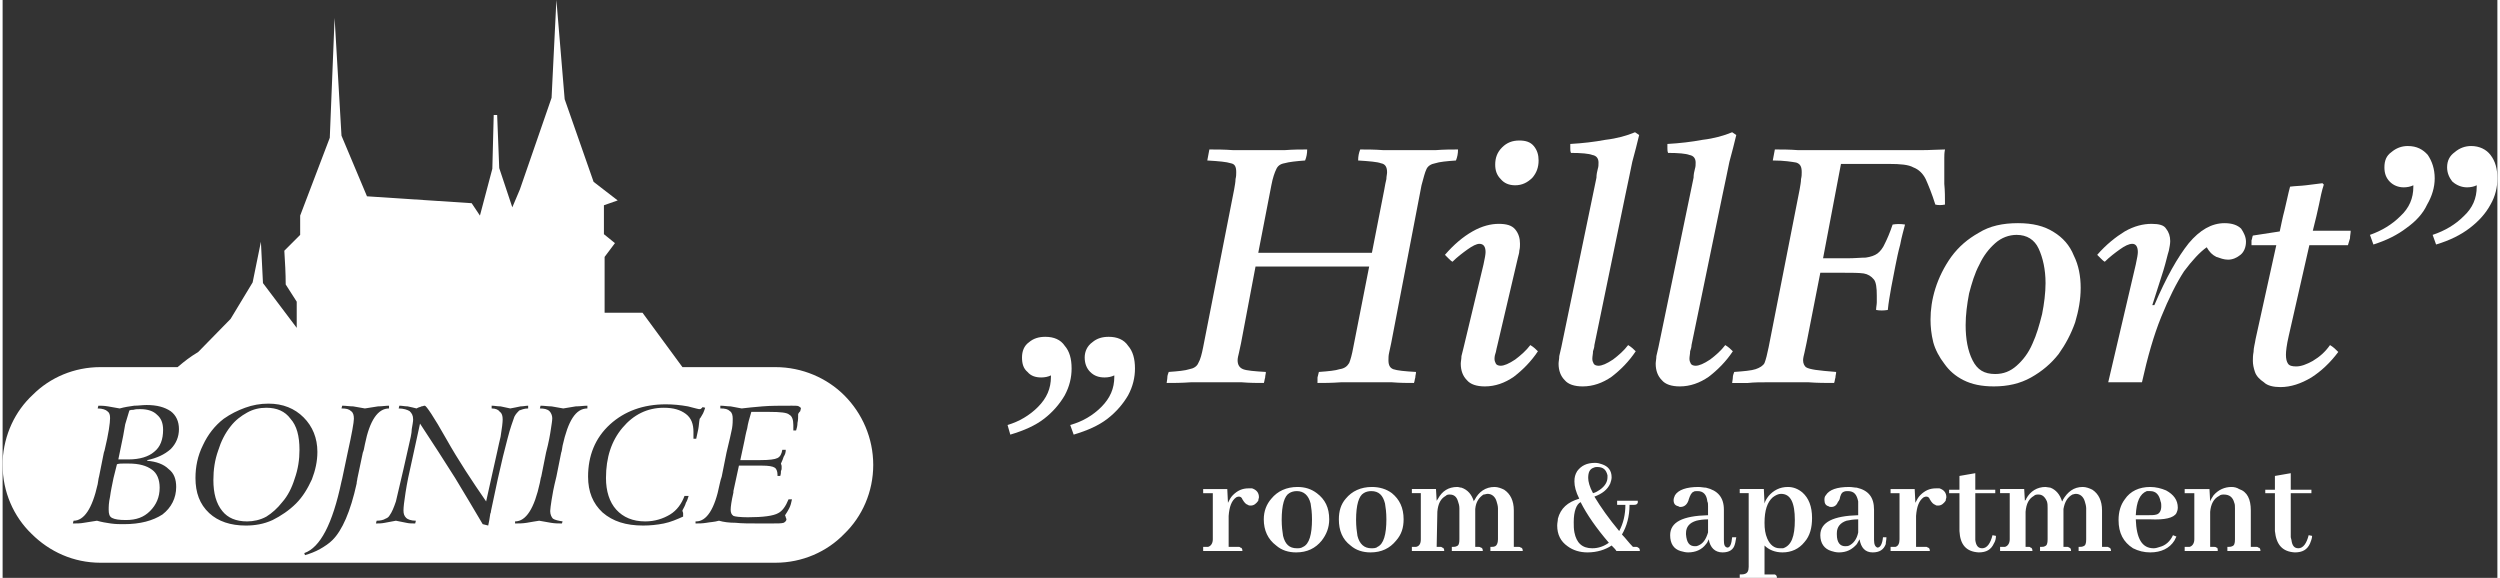 <?xml version="1.0" encoding="UTF-8"?>
<svg xmlns="http://www.w3.org/2000/svg" xmlns:xlink="http://www.w3.org/1999/xlink" xmlns:xodm="http://www.corel.com/coreldraw/odm/2003" xml:space="preserve" width="199px" height="46px" version="1.1" style="shape-rendering:geometricPrecision; text-rendering:geometricPrecision; image-rendering:optimizeQuality; fill-rule:evenodd; clip-rule:evenodd" viewBox="0 0 36220 8390">
 <rect x="0" y="0" width="36220" height="8390" fill="#333333" stroke="none"/>
 <defs>
  <style type="text/css">
   
    .fil1 {fill:white}
    .fil0 {fill:white;fill-rule:nonzero}
   
  </style>
 </defs>
 <g id="Layer_x0020_1">
  <g id="_1686573035904">
   <path class="fil0" d="M35840 2120c120,0 220,50 280,130 70,90 100,200 100,340 0,130 -30,260 -100,380 -70,130 -170,240 -300,340 -130,100 -290,180 -490,240l-50 -140c180,-60 330,-150 450,-270 130,-120 190,-260 190,-430l0 -20c-40,20 -90,30 -140,30 -80,0 -150,-30 -210,-80 -50,-60 -80,-130 -80,-210 0,-100 40,-170 110,-220 70,-60 150,-90 240,-90z"></path>
   <path class="fil0" d="M34920 2120c130,0 220,50 290,130 60,90 100,200 100,340 0,130 -40,260 -110,380 -60,130 -160,240 -300,340 -130,100 -290,180 -480,240l-50 -140c170,-60 320,-150 440,-270 130,-120 190,-260 190,-430l0 -20c-40,20 -90,30 -140,30 -80,0 -150,-30 -200,-80 -60,-60 -80,-130 -80,-210 0,-100 30,-170 100,-220 70,-60 150,-90 240,-90z"></path>
   <g>
    <path class="fil0" d="M16060 4890c120,0 220,40 280,130 70,80 100,190 100,330 0,130 -30,260 -100,390 -70,120 -170,240 -300,340 -130,100 -290,170 -490,230l-50 -140c180,-50 330,-140 450,-260 130,-130 190,-270 190,-440l0 -20c-40,20 -90,30 -140,30 -80,0 -150,-20 -210,-80 -50,-50 -80,-120 -80,-210 0,-90 40,-170 110,-220 70,-60 150,-80 240,-80z"></path>
    <path class="fil0" d="M15140 4890c120,0 220,40 280,130 70,80 100,190 100,330 0,130 -30,260 -100,390 -70,120 -170,240 -300,340 -130,100 -290,170 -490,230l-40 -140c170,-50 320,-140 440,-260 130,-130 190,-270 190,-440l0 -20c-40,20 -90,30 -140,30 -80,0 -150,-20 -200,-80 -60,-50 -80,-120 -80,-210 0,-90 30,-170 100,-220 70,-60 150,-80 240,-80z"></path>
   </g>
   <path class="fil0" d="M34050 3560l-560 0 -300 1320c-30,130 -40,220 -40,270 0,60 10,100 30,130 20,30 60,40 120,40 70,0 150,-30 240,-80 100,-60 180,-130 250,-230 50,30 80,60 120,100 -120,160 -250,280 -390,370 -150,90 -300,140 -450,140 -100,0 -190,-20 -240,-70 -60,-40 -110,-90 -130,-150 -20,-60 -30,-110 -30,-160 0,-40 0,-80 10,-130 0,-60 20,-120 30,-190l300 -1360 -360 0c0,-30 0,-50 0,-70 10,-20 10,-50 20,-70l390 -60c20,-90 40,-200 70,-310 30,-120 50,-230 80,-340 70,-10 150,-10 230,-20 90,-10 170,-20 240,-30l20 20c-30,90 -50,190 -70,290 -20,100 -50,220 -90,380l550 0c0,40 -10,70 -10,110 -10,30 -20,70 -30,100z"></path>
   <path class="fil0" d="M31060 5550l-490 0 400 -1710c20,-90 30,-150 30,-180 0,-80 -30,-120 -80,-120 -50,0 -110,30 -180,80 -70,50 -150,110 -220,180 -20,-10 -40,-30 -60,-50 -10,-10 -30,-30 -50,-50 130,-150 270,-260 400,-340 140,-80 270,-110 390,-110 110,0 180,20 210,70 40,50 60,110 60,180 0,40 -10,90 -20,140 -20,60 -40,160 -80,290l-160 500 30 0c170,-400 340,-700 500,-900 160,-190 330,-290 520,-290 110,0 190,30 240,80 40,60 70,120 70,190 0,80 -30,150 -80,190 -50,40 -110,70 -180,70 -60,0 -110,-20 -170,-40 -60,-30 -100,-70 -140,-140 -100,70 -210,190 -330,350 -110,170 -220,390 -330,660 -110,270 -200,590 -280,950z"></path>
   <path class="fil0" d="M29660 4110c0,-200 -40,-370 -100,-500 -60,-130 -170,-200 -320,-200 -110,0 -220,40 -310,120 -90,80 -170,180 -230,310 -70,130 -110,270 -150,420 -30,160 -50,310 -50,460 0,200 30,370 100,510 70,140 170,200 330,200 120,0 220,-40 310,-120 90,-80 170,-180 230,-320 60,-130 100,-270 140,-430 30,-150 50,-310 50,-450zm510 70c0,170 -30,330 -80,500 -60,170 -140,320 -240,460 -110,140 -240,250 -400,340 -160,90 -340,130 -540,130 -180,0 -320,-30 -440,-90 -120,-60 -210,-140 -280,-240 -70,-90 -130,-200 -160,-310 -30,-120 -40,-230 -40,-330 0,-140 20,-290 70,-450 50,-160 130,-320 230,-460 110,-150 240,-260 400,-350 160,-100 350,-140 570,-140 210,0 380,40 520,130 130,80 230,190 290,340 70,140 100,300 100,470z"></path>
   <path class="fil0" d="M25110 5560c0,-20 10,-50 10,-80 0,-30 10,-50 20,-80 140,-10 250,-20 310,-40 60,-20 110,-50 130,-90 20,-50 40,-130 60,-230l450 -2290c10,-60 20,-110 20,-150 10,-40 10,-70 10,-100 0,-80 -20,-120 -80,-140 -60,-10 -170,-30 -340,-30 10,-60 20,-110 30,-160 100,0 210,0 340,10 130,0 240,0 330,0l950 0c200,0 360,0 500,0 140,0 260,-10 350,-10 -10,50 -10,90 -10,120 0,30 0,70 0,110 0,90 0,180 0,270 10,100 10,200 10,300 -50,10 -100,10 -140,0 -50,-160 -100,-280 -140,-370 -40,-80 -100,-140 -180,-170 -70,-40 -190,-50 -350,-50l-700 0 -260 1370 350 0c110,0 200,-10 270,-10 70,-10 130,-30 170,-60 40,-30 80,-80 110,-150 30,-60 70,-150 110,-270 60,-10 120,-10 180,0 -20,80 -50,180 -70,290 -30,110 -50,210 -70,310 -20,100 -40,200 -60,310 -20,120 -40,220 -50,330 -60,10 -120,10 -170,0 0,-40 10,-80 10,-110 0,-40 0,-70 0,-100 0,-110 -10,-190 -40,-230 -40,-50 -90,-80 -150,-90 -70,-10 -170,-10 -290,-10l-340 0 -200 1020c-10,50 -20,100 -30,140 -10,40 -20,80 -20,110 0,50 20,80 40,100 30,20 80,30 140,40 70,10 170,20 300,30 0,30 -10,50 -10,80 -10,30 -10,60 -20,80 -120,0 -240,0 -370,-10 -130,0 -250,0 -360,0 -70,0 -150,0 -250,0 -90,0 -180,0 -270,10 -90,0 -160,0 -230,0z"></path>
   <path class="fil0" d="M25010 5010c50,30 80,60 110,90 -100,150 -220,270 -350,370 -130,90 -270,140 -420,140 -120,0 -210,-30 -260,-90 -60,-60 -90,-140 -90,-240 0,-30 10,-70 10,-110 10,-40 20,-90 30,-130l510 -2460c0,-50 10,-90 20,-130 10,-30 10,-60 10,-90 0,-60 -30,-100 -90,-110 -50,-20 -160,-30 -310,-30 -10,-20 -10,-50 -10,-70 0,-20 0,-40 0,-60 180,-10 350,-30 510,-60 170,-20 310,-60 430,-110l60 40c-30,120 -60,250 -100,390 -30,140 -60,300 -100,480l-450 2180c0,30 -10,60 -20,90 0,40 -10,70 -10,110 0,30 10,50 20,70 10,20 40,30 70,30 50,0 120,-30 210,-90 80,-60 160,-130 220,-210z"></path>
   <path class="fil0" d="M23600 5010c50,30 80,60 110,90 -100,150 -220,270 -350,370 -130,90 -270,140 -420,140 -120,0 -210,-30 -260,-90 -60,-60 -90,-140 -90,-240 0,-30 10,-70 10,-110 10,-40 20,-90 30,-130l510 -2460c0,-50 10,-90 20,-130 10,-30 10,-60 10,-90 0,-60 -30,-100 -90,-110 -50,-20 -160,-30 -310,-30 -10,-20 -10,-50 -10,-70 0,-20 0,-40 0,-60 180,-10 350,-30 510,-60 170,-20 310,-60 430,-110l60 40c-30,120 -60,250 -100,390 -30,140 -60,300 -100,480l-450 2180c0,30 -10,60 -20,90 0,40 -10,70 -10,110 0,30 10,50 20,70 10,20 40,30 70,30 50,0 120,-30 210,-90 80,-60 160,-130 220,-210z"></path>
   <path class="fil0" d="M21960 2690c-90,0 -160,-30 -210,-90 -60,-60 -80,-130 -80,-210 0,-100 30,-180 100,-250 70,-70 150,-100 250,-100 90,0 160,20 210,80 50,60 70,130 70,210 0,100 -30,180 -90,250 -70,70 -150,110 -250,110z"></path>
   <path class="fil0" d="M22180 5010c50,30 80,60 110,90 -100,150 -220,270 -350,370 -130,90 -270,140 -420,140 -120,0 -210,-30 -260,-90 -60,-60 -90,-140 -90,-240 0,-30 10,-70 10,-110 10,-40 20,-80 30,-120l290 -1210c20,-90 30,-150 30,-180 0,-80 -30,-120 -90,-120 -40,0 -100,30 -170,80 -70,50 -150,110 -220,180 -20,-10 -40,-30 -60,-50 -10,-10 -30,-30 -50,-50 130,-150 260,-260 400,-340 140,-80 270,-110 380,-110 110,0 190,20 240,80 50,60 70,130 70,210 0,30 0,60 -10,100 0,30 -10,60 -20,100l-300 1280c-10,30 -10,50 -20,90 -10,30 -20,60 -20,100 0,30 10,50 20,70 10,20 40,30 70,30 50,0 120,-30 210,-90 80,-60 160,-130 220,-210z"></path>
   <path class="fil0" d="M16900 5560c0,-20 10,-50 10,-80 0,-30 10,-50 20,-80 140,-10 240,-20 300,-40 60,-10 110,-40 130,-90 30,-50 50,-130 70,-230l450 -2290c10,-60 20,-110 20,-150 10,-40 10,-70 10,-100 0,-80 -20,-120 -80,-130 -60,-20 -170,-30 -340,-40 10,-60 20,-110 30,-160 100,0 210,0 350,10 140,0 270,0 390,0 110,0 230,0 350,0 130,-10 240,-10 330,-10 0,60 -10,110 -30,160 -130,10 -230,20 -300,40 -60,10 -100,40 -120,90 -20,40 -50,120 -70,230l-190 980 1650 0 180 -920c10,-60 20,-110 30,-150 0,-40 10,-70 10,-100 0,-80 -30,-120 -90,-130 -50,-20 -170,-30 -330,-40 0,-60 10,-110 30,-160 90,0 210,0 340,10 140,0 270,0 390,0 110,0 230,0 360,0 130,-10 240,-10 330,-10 0,60 -10,110 -30,160 -140,10 -240,20 -300,40 -60,10 -110,40 -130,90 -20,40 -40,120 -70,230l-440 2290c-10,50 -20,100 -30,140 -10,40 -10,80 -10,110 0,70 20,110 70,130 60,20 160,30 330,40 0,30 -10,50 -10,80 -10,30 -10,60 -20,80 -90,0 -200,0 -320,-10 -120,0 -240,0 -350,0 -120,0 -250,0 -390,0 -140,10 -250,10 -340,10 0,-20 0,-50 0,-80 10,-30 10,-50 20,-80 140,-10 240,-20 300,-40 70,-10 110,-40 140,-90 20,-50 40,-120 60,-230l230 -1170 -1650 0 -210 1110c-10,50 -20,100 -30,140 -10,40 -20,80 -20,110 0,70 30,110 80,130 50,20 160,30 330,40 0,30 -10,50 -10,80 -10,30 -10,60 -20,80 -90,0 -200,0 -320,-10 -130,0 -240,0 -360,0 -110,0 -240,0 -380,0 -140,10 -250,10 -350,10z"></path>
  </g>
  <path class="fil0" d="M17950 7940l-150 0 0 -450c10,-130 40,-220 110,-270 20,-10 30,-10 40,-10 20,0 40,10 50,40 30,50 50,70 80,80 10,10 30,10 40,10 50,0 80,-30 110,-70 0,-20 10,-40 10,-50 0,-70 -40,-110 -100,-130 -20,0 -40,0 -50,0 -90,0 -160,30 -230,100 -30,30 -50,70 -70,110l-10 -200 -350 0 0 60 140 0 0 670c0,60 -30,100 -70,110 -20,0 -40,0 -70,0l0 60 570 0c0,-30 -10,-50 -30,-50 -10,-10 -10,-10 -20,-10zm620 -390c0,-220 40,-350 110,-390 30,-20 70,-30 110,-30 100,0 170,60 200,180 10,60 20,130 20,230 0,220 -40,360 -130,400 -30,20 -60,20 -90,20 -110,0 -170,-60 -200,-180 -10,-60 -20,-140 -20,-230zm230 -480c-160,0 -290,60 -380,170 -70,80 -110,180 -110,300 0,160 60,290 180,380 80,70 180,100 290,100 160,0 280,-60 370,-170 70,-90 110,-190 110,-310 0,-170 -60,-290 -180,-380 -80,-60 -170,-90 -280,-90zm850 480c0,-220 40,-350 110,-390 30,-20 70,-30 110,-30 110,0 170,60 200,180 10,60 20,130 20,230 0,220 -40,360 -130,400 -20,20 -60,20 -90,20 -100,0 -170,-60 -200,-180 -10,-60 -20,-140 -20,-230zm230 -480c-160,0 -290,60 -380,170 -70,80 -100,180 -100,300 0,160 50,290 170,380 80,70 180,100 290,100 160,0 280,-60 370,-170 80,-90 110,-190 110,-310 0,-170 -60,-290 -170,-380 -80,-60 -180,-90 -290,-90zm1000 870l-60 0 10 -510c10,-120 50,-190 120,-230 20,-20 40,-20 60,-20 60,0 100,30 120,100 10,30 20,60 20,100l0 450c0,60 -10,90 -40,100 -20,10 -40,10 -70,10l0 60 450 0c0,-30 -10,-50 -30,-50 -10,-10 -20,-10 -30,-10l-50 0 0 -530 0 -20c10,-110 60,-170 120,-210 20,0 40,-10 60,-10 60,0 110,40 130,110 10,30 20,70 20,100l0 450c0,60 -20,90 -40,100 -20,10 -40,10 -70,10l0 60 470 0c0,-30 -10,-50 -30,-50 -10,-10 -20,-10 -30,-10l-70 0 0 -530c0,-140 -50,-240 -140,-300 -40,-20 -90,-40 -140,-40 -130,0 -230,70 -290,190 -10,10 -10,10 -10,20 -30,-100 -90,-170 -180,-200 -20,0 -40,-10 -60,-10 -130,0 -220,60 -280,170 -10,10 -10,20 -20,30l-10 -170 -350 0 0 60 130 0 0 670c0,60 -20,100 -70,110 -10,0 -40,0 -60,0l0 60 470 0c0,-30 -10,-50 -30,-50 -10,-10 -10,-10 -20,-10zm2140 -1000c0,-80 20,-130 80,-150 20,-10 40,-10 50,-10 90,0 130,40 150,120 0,10 0,20 0,30 0,70 -40,130 -110,180 -30,20 -60,40 -100,50 -50,-90 -70,-170 -70,-220zm60 1020c-150,0 -230,-80 -260,-230 -10,-50 -10,-100 -10,-150 0,-160 40,-260 100,-290 90,180 230,380 410,590 -70,50 -150,80 -240,80zm540 -630l-10 0 10 0 60 0c40,0 50,-10 60,-30 0,-10 0,-20 0,-30l-300 0 0 60 120 0c0,140 -30,270 -90,380 -150,-180 -270,-350 -360,-500 110,-40 190,-100 230,-190 10,-30 20,-60 20,-90 0,-100 -50,-160 -140,-190 -30,-10 -60,-20 -100,-20 -120,0 -200,40 -260,120 -30,50 -40,90 -40,150 0,70 20,150 70,250 -170,50 -270,140 -310,290 0,30 -10,60 -10,100 0,130 50,230 150,300 80,60 180,90 290,90 140,0 260,-40 350,-100 30,30 60,60 70,80l340 0c0,-30 -10,-50 -30,-50 0,-10 -10,-10 -20,-10l-50 0c-60,-60 -110,-130 -160,-180 70,-120 110,-260 110,-430zm1350 690c100,0 160,-40 180,-120 10,-30 10,-60 20,-100l-60 0c-10,100 -30,150 -70,150 -40,-10 -50,-40 -50,-110l0 -440c0,-180 -90,-280 -260,-320 -30,0 -70,-10 -110,-10 -170,0 -290,40 -340,120 -10,20 -20,50 -20,70 0,50 20,80 70,90 10,10 20,10 30,10 50,0 90,-30 110,-80 0,0 10,-20 10,-30 20,-60 40,-100 70,-110 10,-10 30,-10 60,-10 80,0 130,50 140,150 10,20 10,40 10,70l0 130c-370,10 -550,100 -550,290 0,120 50,200 150,230 40,10 70,20 110,20 110,0 200,-40 260,-120 20,-20 30,-50 40,-70 20,120 90,190 200,190zm-400 -90c-80,0 -120,-50 -130,-170 0,0 0,-10 0,-20 0,-90 50,-150 150,-180 40,-10 100,-20 170,-20l0 190c-30,100 -70,160 -140,190 -20,10 -30,10 -50,10zm1010 410l0 -420c60,60 150,100 260,100 130,0 240,-50 320,-150 80,-90 110,-210 110,-350 0,-170 -50,-290 -140,-370 -60,-50 -130,-80 -210,-80 -120,0 -210,50 -280,130 -30,40 -50,70 -60,110l-10 -210 -350 0 0 60 130 0 0 1070c0,60 -20,90 -50,100 -20,10 -50,10 -80,10l0 50 540 0c0,-30 -10,-40 -30,-50 -10,0 -20,0 -30,0l-120 0zm240 -1170c140,0 200,130 200,380 0,240 -50,370 -170,410 -10,0 -30,0 -50,0 -80,0 -140,-50 -180,-140 -30,-70 -40,-140 -40,-230 0,-180 40,-300 120,-370 40,-30 80,-50 120,-50zm1330 850c100,0 160,-40 190,-120 0,-30 10,-60 10,-100l-50 0c-10,100 -40,150 -80,150 -30,-10 -50,-40 -50,-110l0 -440c0,-180 -80,-280 -250,-320 -30,0 -70,-10 -110,-10 -180,0 -290,40 -340,120 -20,20 -20,50 -20,70 0,50 20,80 60,90 10,10 30,10 40,10 50,0 80,-30 100,-80 10,0 10,-20 20,-30 10,-60 30,-100 60,-110 20,-10 40,-10 60,-10 90,0 130,50 150,150 0,20 0,40 0,70l0 130c-360,10 -550,100 -550,290 0,120 60,200 160,230 30,10 70,20 110,20 110,0 190,-40 260,-120 10,-20 30,-50 40,-70 20,120 80,190 190,190zm-400 -90c-70,0 -120,-50 -120,-170 0,0 0,-10 0,-20 0,-90 50,-150 140,-180 50,-10 100,-20 170,-20l0 190c-20,100 -70,160 -130,190 -20,10 -40,10 -60,10zm1180 10l-150 0 0 -450c10,-130 40,-220 110,-270 20,-10 30,-10 40,-10 20,0 40,10 50,40 30,50 50,70 80,80 10,10 20,10 40,10 50,0 80,-30 110,-70 0,-20 10,-40 10,-50 0,-70 -40,-110 -100,-130 -20,0 -40,0 -50,0 -90,0 -160,30 -230,100 -30,30 -50,70 -70,110l-10 -200 -350 0 0 60 130 0 0 670c0,60 -20,100 -60,110 -20,0 -40,0 -70,0l0 60 570 0c0,-30 -10,-50 -30,-50 -10,-10 -10,-10 -20,-10zm330 -780l150 0 0 550c10,200 100,300 280,310 110,0 180,-40 220,-130 20,-30 30,-70 30,-110l-50 -10c-30,120 -80,190 -150,190 -60,0 -90,-40 -100,-120 0,-10 0,-30 0,-40l0 -640 290 0 0 -50 -290 0 0 -240 -230 40 0 200 -150 0 0 50zm1160 780l-50 0 0 -510c10,-120 50,-190 120,-230 20,-20 40,-20 70,-20 50,0 90,30 120,100 10,30 10,60 10,100l0 450c0,60 -10,90 -40,100 -10,10 -40,10 -70,10l0 60 450 0c0,-30 -10,-50 -30,-50 -10,-10 -10,-10 -20,-10l-60 0 0 -530 0 -20c20,-110 60,-170 130,-210 10,0 30,-10 50,-10 60,0 110,40 130,110 10,30 20,70 20,100l0 450c0,60 -10,90 -40,100 -20,10 -40,10 -70,10l0 60 470 0c0,-30 -10,-50 -30,-50 -10,-10 -10,-10 -20,-10l-80 0 0 -530c0,-140 -50,-240 -140,-300 -40,-20 -90,-40 -140,-40 -130,0 -220,70 -290,190 0,10 0,10 -10,20 -30,-100 -90,-170 -170,-200 -20,0 -50,-10 -70,-10 -120,0 -220,60 -280,170 0,10 -10,20 -20,30l-10 -170 -350 0 0 60 140 0 0 670c0,60 -30,100 -70,110 -20,0 -40,0 -70,0l0 60 470 0c0,-30 -10,-50 -30,-50 0,-10 -10,-10 -20,-10zm1760 -810c80,0 130,50 150,150 10,20 10,50 10,70 0,70 -30,110 -70,120 -30,10 -80,10 -140,10l-160 0c10,-200 60,-310 160,-350 20,0 30,0 50,0zm380 660l-50 -20c-40,90 -110,150 -190,170 -30,10 -60,20 -90,20 -170,0 -250,-140 -260,-420 0,0 0,0 0,0l210 0c210,10 340,-20 380,-90 10,-20 20,-50 20,-80 0,-110 -60,-190 -170,-250 -70,-30 -150,-50 -230,-50 -160,0 -290,60 -370,180 -60,80 -90,180 -90,300 0,190 70,320 210,410 80,40 160,60 250,60 160,0 280,-60 350,-170 10,-20 20,-40 30,-60zm550 150l-60 0 0 -510c10,-110 50,-190 130,-230 20,-20 50,-20 70,-20 80,0 130,40 150,120 10,20 10,50 10,80l0 450c0,60 -10,90 -40,100 -20,10 -40,10 -70,10l0 60 480 0c0,-30 -10,-50 -30,-50 -10,-10 -20,-10 -20,-10l-90 0 0 -530c0,-160 -50,-270 -170,-310 -30,-20 -70,-30 -110,-30 -100,0 -190,40 -260,120 -20,30 -40,60 -50,90l-10 -180 -360 0 0 60 140 0 0 670c0,60 -30,100 -70,110 -20,0 -40,0 -70,0l0 60 480 0c0,-30 0,-50 -20,-50 -10,-10 -20,-10 -30,-10zm740 -780l140 0 0 550c20,200 110,300 290,310 110,0 180,-40 220,-130 10,-30 30,-70 30,-110l-50 -10c-30,120 -80,190 -150,190 -60,0 -90,-40 -100,-120 0,-10 -10,-30 -10,-40l0 -640 300 0 0 -50 -300 0 0 -240 -230 40 0 200 -140 0 0 50z"></path>
  <path class="fil1" d="M0 6720l0 -30c20,-380 180,-720 440,-960 250,-250 600,-400 980,-400l1120 0c120,-100 170,-140 300,-220l470 -480 320 -530 120 -590 30 600 490 650 0 -380 -160 -250c0,-160 -10,-330 -20,-490l230 -230 0 -280 430 -1130 70 -1740 100 1710 370 880 1520 100 120 180 180 -680 20 -780 50 0 30 770 190 570 110 -260 460 -1330 70 -1420 120 1440 420 1200 350 270 -200 70 0 420 160 130 -150 200 0 810 550 0c200,270 390,530 580,790l1350 0c390,0 750,160 1000,410 260,260 420,620 420,1010 0,390 -160,750 -420,1000 -250,260 -610,420 -1000,420l-9800 0c-390,0 -740,-160 -1000,-420 -260,-250 -420,-610 -420,-1000l0 -30zm1610 220c-20,100 -40,190 -50,270 -20,90 -20,150 -20,190 0,60 10,100 50,120 40,20 100,30 200,30 150,0 260,-40 350,-130 90,-90 140,-200 140,-340 0,-120 -40,-210 -110,-260 -80,-60 -190,-90 -340,-90 -30,0 -50,0 -80,0 -30,0 -60,0 -90,10l-50 200zm490 -260l0 10c130,10 240,50 310,120 80,60 110,150 110,260 0,160 -70,300 -200,400 -140,90 -320,140 -560,140 -60,0 -120,0 -190,-10 -70,-10 -130,-20 -200,-40 -70,10 -130,20 -190,30 -50,10 -110,10 -160,10l10 -40c150,0 270,-170 350,-530 10,-50 10,-80 20,-110l70 -350 10 -30c60,-250 80,-400 80,-470 0,-50 -10,-80 -40,-100 -20,-20 -70,-40 -140,-40l10 -40c40,0 80,0 140,10 50,10 110,20 170,30 70,-20 140,-30 210,-40 60,0 120,-10 180,-10 150,0 260,30 350,90 80,60 120,150 120,260 0,110 -40,210 -120,290 -90,80 -200,130 -340,160zm-420 -10c20,0 40,0 60,0 30,0 60,0 90,0 160,0 290,-40 370,-110 90,-70 130,-180 130,-320 0,-100 -30,-170 -90,-220 -50,-50 -130,-80 -240,-80 -40,0 -70,0 -100,10 -20,0 -40,0 -60,10 -20,70 -40,130 -60,200 -10,60 -20,110 -30,170l-70 340zm2150 -750c-100,0 -190,20 -280,70 -90,50 -170,110 -240,200 -80,100 -140,220 -180,350 -50,140 -70,280 -70,430 0,190 40,340 130,450 80,100 200,150 360,150 90,0 190,-20 280,-70 80,-50 160,-120 230,-210 80,-90 140,-210 180,-340 50,-140 70,-280 70,-420 0,-200 -40,-350 -130,-450 -80,-110 -200,-160 -350,-160zm-1030 1020c0,-160 30,-320 110,-480 70,-150 170,-280 300,-380 100,-70 200,-120 310,-160 110,-40 220,-60 340,-60 210,0 380,70 510,200 130,130 200,300 200,500 0,140 -30,270 -80,400 -60,130 -130,250 -230,350 -100,100 -220,180 -340,240 -130,60 -260,80 -390,80 -220,0 -400,-60 -530,-180 -140,-130 -200,-300 -200,-510zm2130 -1050c50,0 110,10 160,10 60,10 120,20 170,30 70,-10 130,-20 190,-30 60,0 110,-10 160,-10l0 40c-160,0 -280,170 -350,520 -10,60 -20,100 -30,120l-80 380c0,20 -10,40 -10,70 -90,410 -210,680 -350,820 -50,50 -110,90 -180,130 -70,40 -150,70 -220,90l-10 -30c230,-80 410,-420 540,-1040l10 -40 80 -380 0 0c60,-270 90,-440 90,-490 0,-50 -10,-90 -40,-110 -30,-30 -70,-40 -140,-40l10 -40zm830 0c40,0 80,10 120,10 50,10 90,20 130,30 30,-20 60,-20 70,-30 20,0 30,-10 50,-10 20,0 130,160 310,480 180,320 380,620 580,910l100 -450c50,-210 80,-370 110,-490 20,-120 30,-210 30,-250 0,-50 -10,-90 -40,-110 -20,-30 -60,-50 -120,-50l0 -40c40,0 80,10 130,10 40,10 90,20 140,30 60,-10 100,-20 150,-30 40,0 80,-10 110,-10l0 40c-60,0 -100,20 -130,30 -20,20 -50,50 -70,90 -20,60 -60,160 -100,320 -40,150 -90,350 -140,580l-100 470c0,10 0,20 -10,40 -10,70 -20,130 -30,170l-80 -20c-130,-220 -260,-440 -400,-670 -150,-240 -320,-500 -510,-790l-120 550c-40,170 -70,320 -90,450 -20,130 -30,210 -30,260 0,50 10,80 40,110 20,20 70,40 140,40l-10 40c-40,0 -90,0 -130,-10 -50,-10 -100,-20 -150,-30 -60,10 -110,20 -160,30 -50,10 -90,10 -130,10l10 -40c50,0 100,-10 130,-30 30,-10 50,-30 60,-50 30,-40 60,-110 90,-200 20,-90 60,-250 110,-470l70 -310c30,-130 50,-210 50,-270 10,-60 20,-110 20,-140 0,-60 -20,-90 -50,-120 -30,-20 -90,-40 -160,-40l10 -40zm2280 1030c-40,160 -60,270 -70,340 -10,70 -20,130 -20,160 0,50 20,90 40,110 30,20 80,30 140,40l-10 30c-50,0 -100,0 -160,-10 -50,-10 -110,-20 -170,-30 -60,10 -130,20 -180,30 -60,10 -120,10 -170,10l0 -30c160,0 280,-190 360,-560 10,-40 10,-70 20,-90l70 -350c40,-150 60,-270 70,-340 10,-70 20,-120 20,-160 0,-40 -20,-80 -40,-100 -30,-30 -80,-40 -140,-40l10 -40c50,0 110,10 160,10 60,10 120,20 170,30 60,-10 120,-20 180,-30 60,0 120,-10 170,-10l0 40c-170,0 -280,180 -360,540 -10,50 -10,80 -20,100l-70 350zm2120 -1010l40 10c-10,30 -20,60 -30,80 -20,30 -30,60 -50,80 -10,50 -10,100 -20,150 -10,50 -20,100 -30,140l-40 0c0,-20 0,-30 0,-50 0,-20 0,-40 0,-50 0,-110 -30,-200 -110,-260 -80,-60 -180,-90 -320,-90 -240,0 -440,100 -600,290 -160,190 -240,430 -240,730 0,190 50,350 150,460 100,110 240,170 420,170 140,0 260,-40 360,-100 100,-60 170,-160 210,-270l60 0c-10,30 -20,70 -40,100 -10,40 -30,70 -50,110 0,20 10,30 10,40 0,10 0,20 0,30l0 20c-90,40 -180,80 -280,100 -100,20 -200,30 -300,30 -250,0 -440,-60 -590,-190 -140,-130 -210,-300 -210,-520 0,-300 100,-560 320,-760 210,-190 480,-290 810,-290 100,0 210,10 320,30 110,30 160,40 160,40 20,0 30,0 30,-10 10,0 20,-10 20,-20zm260 -20c50,0 100,10 150,10 50,10 100,20 160,30 80,-10 180,-20 300,-30 110,-10 260,-10 430,-10 50,0 90,0 100,10 20,10 30,20 30,30 0,10 -10,30 -10,40 -10,10 -20,20 -30,40 0,50 0,90 -10,130 0,40 -10,80 -20,110l-40 0c0,-10 0,-20 0,-40 0,-20 0,-40 0,-40 0,-80 -20,-130 -60,-150 -30,-30 -130,-40 -290,-40 -70,0 -130,0 -160,0 -40,0 -70,0 -100,0 -30,100 -50,170 -60,240 -20,70 -30,130 -40,180l-60 280 290 0c130,0 210,-10 250,-30 40,-20 60,-60 70,-120l50 0c0,40 -10,70 -30,100 -10,30 -20,60 -40,100 0,10 10,20 10,40 0,10 0,20 0,30 0,10 0,20 -10,40 0,20 0,40 -10,70l-40 0 0 -20c0,-50 -20,-90 -40,-100 -30,-20 -90,-30 -190,-30l-100 0 -230 0 -80 370 0 20c-30,130 -40,210 -40,250 0,40 10,70 40,90 20,10 100,20 210,20 220,0 370,-20 440,-60 60,-30 110,-100 150,-200l50 0c-10,50 -20,90 -40,130 -20,40 -40,70 -60,100 0,10 10,20 10,30 0,10 10,20 10,30 0,20 -20,40 -40,50 -30,10 -90,10 -180,10l-170 0c-140,0 -260,0 -350,-10 -90,0 -170,-10 -240,-30 -70,20 -130,20 -180,30 -60,10 -110,10 -160,10l0 -30 10 0c150,0 270,-180 340,-540 10,-50 20,-80 30,-110l70 -350c40,-170 70,-290 80,-350 10,-60 10,-110 10,-140 0,-50 -10,-90 -40,-110 -30,-30 -70,-40 -140,-40l0 -40z"></path>
 </g>
</svg>
